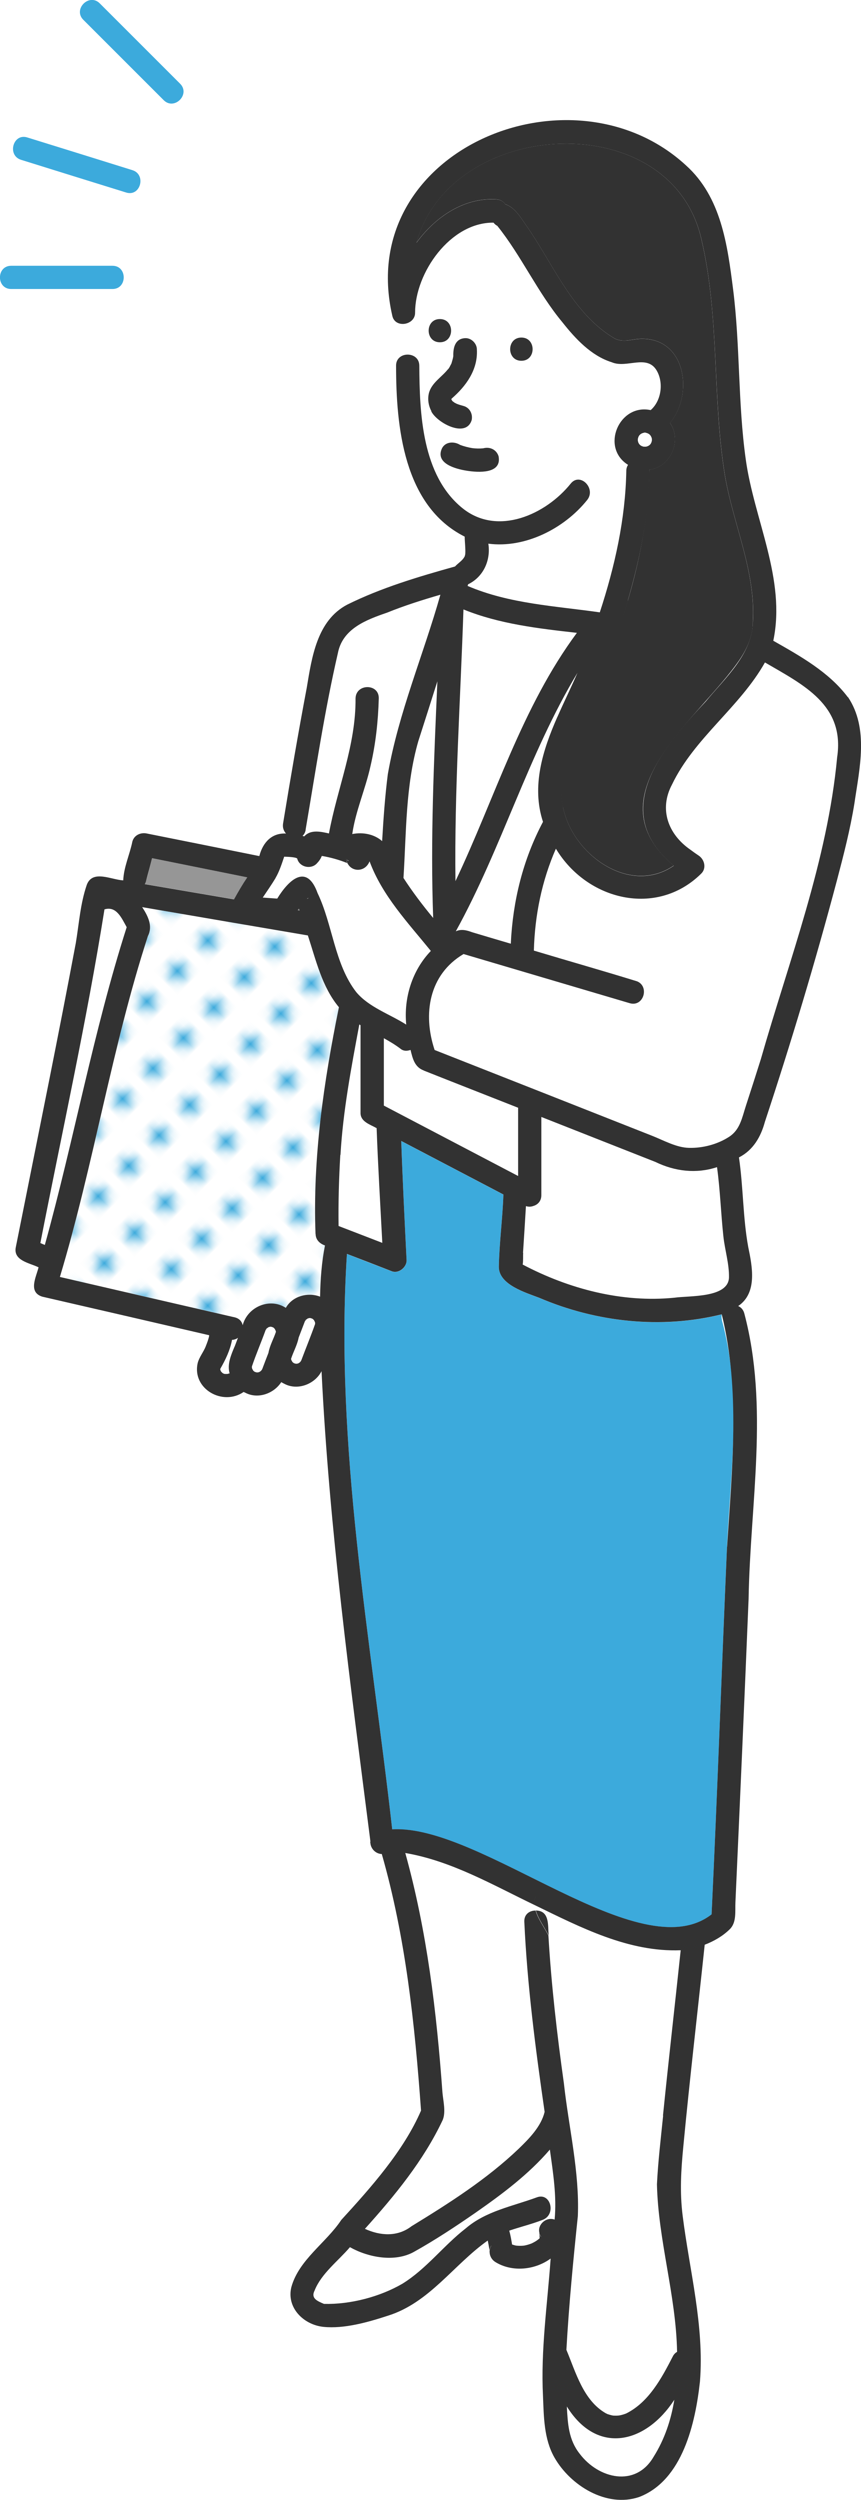 <?xml version="1.0" encoding="UTF-8"?>
<svg id="Layer_2" data-name="Layer 2" xmlns="http://www.w3.org/2000/svg" width="100.04" height="290.49" xmlns:xlink="http://www.w3.org/1999/xlink" viewBox="0 0 100.04 290.49">
  <defs>
    <style>
      .cls-1 {
        fill: #3caadc;
      }

      .cls-1, .cls-2, .cls-3, .cls-4, .cls-5, .cls-6 {
        stroke-width: 0px;
      }

      .cls-2 {
        fill: url(#_êVãKÉpÉ_Å_Éì_2);
      }

      .cls-3 {
        fill: none;
      }

      .cls-4 {
        fill: #323232;
      }

      .cls-5 {
        fill: #969696;
      }

      .cls-6 {
        fill: #fff;
      }
    </style>
    <pattern id="_êVãKÉpÉ_Å_Éì_2" data-name="êVãKÉpÉ^Å[Éì 2" x="0" y="0" width="4.98" height="5.18" patternTransform="translate(2680.1 -11366.41) rotate(-45)" patternUnits="userSpaceOnUse" viewBox="0 0 4.98 5.18">
      <g>
        <rect class="cls-3" x="0" width="4.98" height="5.18"/>
        <rect class="cls-6" x="0" y="0" width="4.98" height="5.18"/>
        <circle class="cls-1" cx="2.49" cy="2.59" r="1.06"/>
      </g>
    </pattern>
  </defs>
  <g id="design">
    <g>
      <path class="cls-5" d="M24.31,155.25c0,.07,0,.1,0,0h0Z"/>
      <path class="cls-6" d="M50.82,79.16c-.74,2.32-1.47,4.65-2.22,6.97-1.49,5.2-1.38,10.55-1.72,15.88,1.04,1.61,2.22,3.16,3.45,4.65-.33-9.16.09-18.33.49-27.5Z"/>
      <path class="cls-4" d="M65.41,93.75c1.06,5.49,7.73,10.35,12.87,6.82-9.49-7.96,2.32-16.62,7.19-23.27,1.12-1.5,2.02-3.16,2-5.07.35-5.88-2.31-11.37-3.26-17.07-1.46-9.02-.6-18.3-2.69-27.24-3.4-15.67-29.08-14.35-33.14.28,2.25-3.07,5.6-5.28,9.3-5.04.47.03.81.26,1.03.57,1.1.36,1.77,1.52,2.4,2.42,3.18,4.52,5.41,10.33,10.36,13.21,1.15.49,1.88,0,3.14,0,5.12,0,5.98,6.5,3.23,9.78,1.43,2.03.08,5.14-2.4,5.43-.17,9.59-3.25,18.93-7.21,27.59-1.65,3.52-3.75,7.59-2.84,11.59Z"/>
      <path class="cls-6" d="M48.72,42.51c.02,5.53.3,12.74,5.02,16.55,4.08,3.29,9.69.74,12.57-2.86,1.09-1.36,2.99.57,1.91,1.91-2.68,3.34-7.23,5.63-11.48,5.07.3,1.93-.57,3.85-2.35,4.72-.02.06-.04.13-.06.19,4.85,2.08,10.21,2.33,15.36,3.07,1.75-5.31,2.99-10.84,3.08-16.44,0-.28.08-.51.2-.7-3.22-2.01-1.04-7.15,2.63-6.36,1.84-1.44,1.58-5.96-1.41-5.55-3.69,1-6.78-1.95-8.85-4.65-2.88-3.46-4.77-7.72-7.57-11.21-.18-.09-.33-.23-.44-.37-5.01-.04-9.12,5.83-9.11,10.45,0,.77-.61,1.24-1.25,1.31v3.63c.78-.2,1.74.21,1.75,1.25ZM60.58,39.22c1.74,0,1.74,2.7,0,2.7s-1.74-2.7,0-2.7ZM56.14,52.09c.77-.21,1.55.14,1.79.92.4,2.09-2.37,1.91-3.72,1.68-1.31-.2-3.7-.86-2.84-2.63.41-.78,1.43-.8,2.1-.36.46.18.93.3,1.41.37.42.04.84.06,1.25.02ZM51.11,37.07c1.74,0,1.74,2.7,0,2.7s-1.74-2.7,0-2.7ZM49.79,45.74c.3-1.27,1.55-1.93,2.29-2.92-.03.04-.06.08-.1.13.19-.17.31-.49.44-.71.08-.28.18-.56.22-.86-.03-.99.21-2.04,1.39-2.09.72-.03,1.37.64,1.35,1.35.13,2.33-1.26,4.23-2.95,5.69.11-.12.04-.04-.02.04,0,.02.01.05.02.07.02.03.07.1.09.14.04.04.11.11.12.12-.16-.16.07.05.13.08.09.05.18.09.27.14,0,0,0,0,0,0,.26.1.52.17.79.25.73.2,1.11.95.94,1.66-.16.71-.98,1.13-1.66.94-1.87-.38-3.83-1.93-3.35-4.04Z"/>
      <path class="cls-6" d="M52.92,102.38c4.59-9.67,7.72-20.22,14.11-28.85-4.46-.5-9.04-1.02-13.18-2.72-.36,10.51-1.06,21.05-.93,31.57Z"/>
      <path class="cls-5" d="M35.7,104.41s-.02.02-.04.03c.02,0,.03-.01.05-.02,0,0,0,0,0-.01Z"/>
      <path class="cls-5" d="M34.73,105.58c-.05.06-.09.12-.14.18.07.01.15.03.22.04-.03-.07-.05-.15-.08-.22Z"/>
      <path class="cls-5" d="M14.81,107.88s0-.02-.02-.04c0,.02,0,.04.02.04Z"/>
      <path class="cls-5" d="M53.87,64.87c.06-.07.04-.05,0,0h0Z"/>
      <path class="cls-6" d="M11.95,117.53c.87-3.28,1.56-6.63,2.78-9.8-.61-1.1-1.2-2.47-2.58-2.07-2.07,12.99-4.93,25.86-7.45,38.77.17.07.35.14.52.22,2.38-9.01,4.46-18.09,6.73-27.12Z"/>
      <path class="cls-5" d="M27.2,104.5c.48-.87.99-1.73,1.54-2.56l-11.06-2.23c-.3.99-.47,2.05-.85,3.01,3.46.59,6.92,1.18,10.37,1.77Z"/>
      <path class="cls-5" d="M53.77,65s.04-.06.06-.09c-.03.03-.05.07-.06.09Z"/>
      <path class="cls-6" d="M35.33,97.19c.73-.81,1.91-.55,2.87-.34.97-5.26,3.13-10.25,3.09-15.7.05-1.74,2.75-1.74,2.7,0-.07,2.66-.36,5.32-.97,7.91-.58,2.63-1.73,5.2-2.11,7.86,1.24-.25,2.57.02,3.47.82.15-2.6.33-5.19.66-7.77,1.25-7.14,4.14-13.89,6.11-20.86-2.1.61-4.19,1.27-6.21,2.09-2.42.84-5.15,1.86-5.7,4.69-1.56,6.77-2.59,13.67-3.75,20.52-.05.32-.19.56-.37.72.07.02.13.04.2.06Z"/>
      <path class="cls-5" d="M60.52,146.81s.02,0,.03.01c0-.03-.01-.04-.03-.01Z"/>
      <path class="cls-5" d="M43.04,213.94c0,.05,0,.11,0,.16.02-.03.03-.09,0-.16Z"/>
      <path class="cls-6" d="M60.81,90.98c-2.52,5.78-4.79,11.73-7.86,17.25.66-.3,1.29-.13,1.91.11,1.49.44,2.99.88,4.48,1.33.24-4.96,1.41-9.77,3.74-14.16-1.95-6.08,1.65-11.88,4-17.31-2.49,4.04-4.41,8.49-6.28,12.79Z"/>
      <path class="cls-5" d="M43.04,213.94s0-.02,0-.03c0,0,0,.01,0,.02,0,0,0,0,0,.01,0,0,0,0,0,0Z"/>
      <path class="cls-5" d="M24.32,155.15s0,0,0,.01c0,0,0,0,0-.01,0,0,0,0,0,0Z"/>
      <path class="cls-5" d="M54,64.64s.03-.07.05-.11c0,0,0,0,0,0-.03.04-.04.06-.05.09,0,0,0,.02,0,.02,0,0,0,0,0,0Z"/>
      <path class="cls-5" d="M53.98,64.69s0-.03.01-.04c-.01.03-.03.05-.05.08-.04.09,0,.05.04-.04Z"/>
      <path class="cls-5" d="M24.32,155.16s0,.04,0,.06c0,0,0,0,0,0,0-.02,0-.04,0-.06Z"/>
      <path class="cls-5" d="M56.85,261.28s.01.07.02.11c0-.05-.01-.09-.02-.11Z"/>
      <path class="cls-6" d="M41.89,129.29v-10.16s-.1-.06-.14-.09c-1.57,7.7-2.59,15.52-2.39,23.41,1.69.65,3.38,1.31,5.08,1.96-.24-4.44-.5-8.88-.66-13.33-.76-.43-1.9-.73-1.87-1.8Z"/>
      <path class="cls-6" d="M83.3,135.61c-2.4.8-4.91.49-7.15-.6-4.42-1.74-8.84-3.49-13.26-5.23v8.91c0,.05,0,.11,0,.16.01.69-.41,1.12-.92,1.27-.26.1-.56.12-.87.02-.14,2.27-.28,4.51-.4,6.79,5.37,2.83,11.55,4.46,17.64,3.85,1.76-.25,6.26.06,6.33-2.36.04-1.59-.48-3.18-.65-4.76-.28-2.68-.37-5.38-.74-8.05Z"/>
      <path class="cls-5" d="M56.87,261.43s0,.04.01.06c0,0,0,0,0,0,0-.03-.01-.06-.01-.09,0,.01,0,.02,0,.03Z"/>
      <path class="cls-5" d="M35.94,153.11s-.06,0-.07.01c0,0,.03,0,.07-.01Z"/>
      <path class="cls-5" d="M35.42,153.44s.01-.01.02-.02c0,0,0,0,0,0,0,0-.02.02-.03.03Z"/>
      <path class="cls-6" d="M76.9,280.64c-3.48,3.9-8.33,3.5-11.05-1.03.11,2,.21,3.87,1.5,5.5,1.04,1.31,2.6,2.41,4.28,2.64,4.53.41,6-5.47,6.71-8.92-.45.63-.92,1.24-1.45,1.81Z"/>
      <path class="cls-6" d="M58.73,219.65c-3.74-1.78-7.47-3.69-11.62-4.36,2.52,9.11,3.63,18.44,4.32,27.85.08,1,.41,2.23.03,3.17-2.21,4.72-5.58,8.79-9.04,12.65,1.79.82,3.8.95,5.41-.3,4.36-2.67,8.73-5.44,12.44-8.99,1.22-1.19,2.62-2.59,3.03-4.3-1.06-7.33-2.03-14.68-2.36-22.09-.04-.88.63-1.31,1.31-1.3-.06-.21-.1-.42-.12-.64-1.14-.57-2.28-1.14-3.41-1.69Z"/>
      <path class="cls-6" d="M76.84,259.12c-.94-4.41-.25-8.89.21-13.32.65-6.41,1.38-12.81,2.06-19.22-6.05.24-11.63-2.65-16.97-5.25.02.22.06.43.12.64,1.61.03,1.39,1.69,1.49,2.9.4.8.64,1.64.33,2.58.31-.94.07-1.78-.33-2.58.33,5.75.99,11.47,1.8,17.18.56,5.12,1.83,10.26,1.62,15.43-.54,5.16-1.04,10.35-1.33,15.53,1.09,2.61,1.96,5.88,4.58,7.37.06.03.13.06.19.09.02,0,.03.01.05.02.15.05.3.09.46.13.06.01.11.02.17.03.01,0,.02,0,.05,0,.22,0,.43.01.66-.02.27-.05.53-.12.79-.23,2.62-1.31,4.11-4.11,5.41-6.62.13-.26.3-.43.5-.54-.14-4.78-1.17-9.42-1.84-14.13Z"/>
      <path class="cls-5" d="M35.44,153.44s-.02.05-.03.07c.03-.03.05-.09.05-.11,0,0,0,0,0,0,0,0,0,0-.01.02Z"/>
      <path class="cls-1" d="M83.88,153.36c-.06-.24-.06-.45-.02-.64-7.03,1.74-14.56.91-21.19-1.91-1.54-.6-4.67-1.5-4.71-3.58.05-2.81.44-5.62.53-8.43-3.96-2.07-7.91-4.15-11.87-6.22.16,4.61.39,9.21.62,13.84.04.82-.91,1.61-1.71,1.3-1.74-.67-3.48-1.34-5.22-2.02-1.44,22.3,2.77,44.73,5.26,66.86,10.41-.59,28.78,16.37,37.11,9.88.69-14.22,1.17-28.46,1.79-42.68.41-8.79,1.78-17.75-.6-26.39Z"/>
      <path class="cls-6" d="M36.61,153.71s0-.03,0-.04c-.02-.06-.04-.12-.06-.19,0,.03-.06-.08-.09-.16-.04-.03-.09-.09-.11-.11-.01,0-.09-.04-.1-.05-.05-.02-.1-.03-.14-.05-.04,0-.09-.01-.14-.02-.08.02-.15.03-.23.06-.02.02-.17.13-.19.13-.03.04-.06.07-.09.1,0,0,0,0,0,0,.1-.1.02.05-.05.11-.24.63-.48,1.25-.72,1.88-.16.86-.61,1.64-.88,2.46,0,.01,0,.02,0,.03.03.1.05.19.09.29-.08-.23,0-.07.06.04.05.06.09.09.16.13,0,0,0,0,0,0,.02.01.03.02.04.03.06.02.12.03.18.05.05,0,.1,0,.15,0,.07-.02.13-.03.19-.05.02-.03.09-.06.12-.08.03-.04.07-.07.11-.11.02-.04.05-.11.08-.13.53-1.41,1.11-2.81,1.61-4.24,0-.04,0-.09,0-.13Z"/>
      <path class="cls-5" d="M35.45,153.41s0,0,0,0c0,0,0,0,0,0Z"/>
      <path class="cls-5" d="M34.92,158.2s0,0,0,0c.03-.03.04-.05.05-.06,0,0,0,0,0,0,.01-.02-.03.02-.06.07Z"/>
      <path class="cls-5" d="M62.86,259.9c-.07-.11-.11-.23-.15-.34.02.13,0,.11-.03,0,0,.11.08.24.17.36,0,0,0,0,.01-.01Z"/>
      <path class="cls-5" d="M62.95,260.04s.05.06.07.09c-.02-.03-.04-.06-.07-.09,0,0,0,0,0,0Z"/>
      <path class="cls-6" d="M64.53,256.51c.05-2.25-.33-4.52-.63-6.75-2.48,2.88-5.51,5.15-8.6,7.31-2.33,1.62-4.73,3.2-7.22,4.59-2.18,1.22-5.27.65-7.41-.56-1.35,1.57-3.35,3.07-4.11,5.05-.46.89.33,1.22,1.09,1.54,3.1.08,6.53-.84,9.11-2.34,2.8-1.73,4.78-4.43,7.36-6.43,2.35-2.02,5.41-2.57,8.24-3.6,1.62-.63,2.32,1.98.72,2.6-1.27.5-2.61.81-3.9,1.26.14.53.24,1.07.33,1.61.16.05.32.1.48.13.3.03.6.03.9,0,.3-.05.6-.14.88-.25,0,0,0,0,0,0,.24-.12.48-.25.7-.41.02-.01.23-.19.09-.07.07-.06.1-.09.15-.14,0-.21-.02-.42-.03-.63-.26-.95.81-1.89,1.78-1.53.04-.46.07-.92.08-1.39Z"/>
      <path class="cls-5" d="M31.4,154.13s-.06,0-.07.01c0,0,.03,0,.07-.01Z"/>
      <path class="cls-5" d="M30.91,154.44s0,0,0,0c0,0,0,0,0,0Z"/>
      <path class="cls-6" d="M26.42,159.65c.08-.02.17-.05.25-.07-.39-1.43.53-2.8.97-4.13-.19.14-.42.23-.69.24-.22,1.19-.75,2.3-1.35,3.34,0,.02-.01.04-.02.06,0,.01,0,.01,0,.03,0,0,0,0,0,0,.02.05.04.11.05.17.02.04.04.07.07.11.04.04.09.09.13.13.05.04.1.06.16.09.04.01.09.02.13.03.1,0,.19,0,.29,0,0,0,0,0,0,0Z"/>
      <path class="cls-6" d="M31.22,156.97c.22-.76.58-1.49.84-2.24,0,0,0-.01,0-.02-.02-.06-.04-.13-.06-.19,0,.03-.06-.08-.09-.16-.04-.03-.09-.09-.11-.11,0,0-.09-.04-.1-.05-.05-.02-.1-.03-.14-.05-.04,0-.09-.01-.14-.02-.08.02-.15.03-.23.06-.02.02-.17.13-.19.13-.03.04-.06.07-.09.1,0,0,0,0,0,0,.1-.1.02.05-.05.11-.52,1.41-1.11,2.8-1.59,4.22,0,0,0,0,0,0,0,.05,0,.08,0,.15.03.1.05.19.09.29-.08-.23,0-.07.06.04.05.05.09.09.16.13.02.01.04.02.05.03.06.02.12.03.18.05.05,0,.1,0,.15,0,.07-.02.13-.03.19-.05.02-.03.09-.06.12-.08.03-.04.07-.07.11-.11.02-.04.05-.11.08-.12.24-.64.48-1.27.73-1.91.01-.08.02-.15.04-.23Z"/>
      <path class="cls-5" d="M30.88,154.47s.01-.01.02-.02c0,0,0,0,0,0,0,0-.02.02-.03.03Z"/>
      <path class="cls-5" d="M30.27,159.34s0,0,0,0c.12-.07.05-.05,0,0Z"/>
      <path class="cls-5" d="M34.81,158.31s0,0,0,0c.12-.07.05-.05,0,0Z"/>
      <path class="cls-2" d="M37.76,144.71c-.61-.21-1.08-.65-1.09-1.34-.33-8.88.95-17.67,2.72-26.34-1.97-2.34-2.66-5.49-3.61-8.34-6.42-1.09-12.83-2.19-19.25-3.29.67,1.03,1.25,2.2.67,3.35-4.15,12.73-6.32,26.62-10.23,39.62,6.77,1.56,13.53,3.12,20.3,4.69.56.13.85.5.94.92.55-2.13,3.14-3.25,5.01-2.02.78-1.37,2.56-1.85,3.98-1.3.03-2.01.18-4.01.57-5.95Z"/>
      <path class="cls-5" d="M30.89,154.47s-.02.05-.03.07c.03-.03.05-.09.05-.11,0,0,0,0,0,0,0,0,0,0-.01.02Z"/>
      <path class="cls-5" d="M30.38,159.23s0,0,0,0c.03-.03.04-.05.05-.06,0,0,0,0,0,0,.01-.02-.03.02-.06.07Z"/>
      <path class="cls-4" d="M43.04,213.94s0,0,0,0c0,0,0,0,0-.01-.05.18-.03.22,0,.18,0-.05,0-.11,0-.16Z"/>
      <path class="cls-4" d="M56.88,261.5s0,0,0-.01c0-.02,0-.04-.01-.06,0,.03,0,.05,0,.07Z"/>
      <path class="cls-4" d="M56.89,261.53s0-.03,0-.05c0,0,0,0,0,0,0,.02,0,.03,0,.05Z"/>
      <path class="cls-4" d="M56.88,261.5s0,0,0,0c-.04.21.01.22,0,0Z"/>
      <path class="cls-4" d="M56.85,261.28s0,0,.02.14c0-.05-.02-.1-.02-.14Z"/>
      <polygon class="cls-4" points="30.91 154.44 30.9 154.44 30.91 154.43 30.91 154.43 30.91 154.44"/>
      <polygon class="cls-4" points="35.45 153.41 35.45 153.41 35.45 153.41 35.45 153.4 35.45 153.41"/>
      <path class="cls-4" d="M54,64.63s-.04.08-.05.1c.02-.03.03-.05.05-.08,0,0,0-.02,0-.02Z"/>
      <path class="cls-6" d="M60.2,136.65v-7.93c-3.65-1.44-7.31-2.88-10.96-4.32-1.07-.39-1.29-1.36-1.54-2.39-.37.15-.8.15-1.12-.1-.63-.48-1.3-.88-1.98-1.26v7.83c5.2,2.73,10.4,5.45,15.6,8.18Z"/>
      <path class="cls-1" d="M17.86,10.48c.39.39.78.78,1.16,1.16,1.23,1.23,3.14-.68,1.91-1.91-2.73-2.73-5.45-5.45-8.18-8.18-.39-.39-.78-.78-1.16-1.16-1.23-1.23-3.14.68-1.91,1.91l8.18,8.18Z"/>
      <path class="cls-1" d="M2.45,18.57c4.07,1.27,8.14,2.54,12.21,3.8,1.66.52,2.37-2.09.72-2.6-4.07-1.27-8.14-2.54-12.21-3.8-1.66-.52-2.37,2.09-.72,2.6Z"/>
      <path class="cls-1" d="M13.07,33.58c1.74,0,1.74-2.7,0-2.7H1.3c-1.74,0-1.74,2.7,0,2.7h11.77Z"/>
      <path class="cls-6" d="M30.53,104.29c.56.04,1.12.08,1.68.12,1.41-2.29,3.45-4.08,4.69-.64,1.75,3.67,1.96,8.22,4.48,11.5,1.48,1.77,3.87,2.55,5.81,3.78-.3-3.12.69-6.29,2.86-8.56-2.66-3.27-5.64-6.41-7.12-10.41-.55,1.43-2.47,1.25-2.71-.25,0,0,0,0,0,0,.03.24.07.38.11.45.1.07.06.11,0,0-.94-.38-1.94-.65-2.95-.83-.13.35-.33.63-.6.9-.7.71-2.02.39-2.26-.6-.19-.17-1.13-.2-1.51-.21-.47,1.76-1.45,3.28-2.49,4.74Z"/>
      <path class="cls-6" d="M32.79,99.5c-.12-.02-.08,0,0,0h0Z"/>
      <path class="cls-6" d="M35.7,104.41s0,0,0,.01c.19-.08.15-.14,0-.01Z"/>
      <path class="cls-6" d="M40.2,99.74s0,.03,0,.05c0,0,0,0,0,0,0-.02-.01-.04-.01-.06Z"/>
      <path class="cls-6" d="M40.4,99.95c-.05-.02-.11-.07-.16-.1.16.2.44.23.16.1Z"/>
      <path class="cls-4" d="M40.32,100.28c.06.11.1.07,0,0h0Z"/>
      <path class="cls-6" d="M96.05,82.21c-1.81-2.3-4.7-3.77-7.17-5.25-2.66,5.43-12.62,12-11.36,18.24.41,1.47,1.5,2.6,2.7,3.51.32.24.64.47.96.68.7.46.94,1.5.27,2.12-5.17,5.09-13.27,3.08-16.86-2.92-1.63,3.72-2.45,7.73-2.56,11.84,3.99,1.2,8.01,2.34,11.99,3.57,1.47.6.75,3.02-.86,2.54-6.43-1.9-12.87-3.81-19.3-5.71-4.02,2.38-4.76,6.96-3.36,11.15,8.43,3.33,16.87,6.65,25.3,9.98,1.34.53,2.79,1.36,4.26,1.39,1.6.03,3.3-.42,4.65-1.28,1.29-.83,1.51-2.24,1.96-3.62,1.92-5.84,3.71-11.72,5.42-17.63,1.6-6.21,7.83-23.56,3.97-28.63Z"/>
      <path class="cls-4" d="M29.35,159.2s-.02-.07-.03-.11c0,.02.01.05.03.11Z"/>
      <path class="cls-4" d="M98.52,81.02c-2.19-2.93-5.54-4.79-8.67-6.57,1.5-7.16-2.24-14.09-3.2-21.08-.92-6.55-.64-13.2-1.47-19.75-.66-5.18-1.38-10.72-5.48-14.41-13.3-12.24-38.54-1.74-34.12,17.47.15.74.79,1.02,1.4.95v-2.78,2.78c.64-.08,1.26-.54,1.25-1.31,0-4.63,4.1-10.5,9.11-10.45.11.14.26.28.44.37,2.8,3.49,4.68,7.74,7.57,11.21,1.5,1.9,3.35,3.9,5.73,4.64,1.73.75,4.1-.98,5.23.98.82,1.42.52,3.52-.71,4.58-3.67-.78-5.85,4.35-2.63,6.36-.12.19-.2.42-.2.7-.1,5.61-1.34,11.13-3.08,16.44-5.16-.74-10.52-.99-15.36-3.07.02-.06.04-.13.06-.19,1.78-.86,2.65-2.79,2.35-4.72,4.25.56,8.81-1.74,11.48-5.07,1.08-1.34-.82-3.27-1.91-1.91-2.89,3.6-8.5,6.14-12.57,2.86-4.72-3.81-4.99-11.02-5.02-16.55,0-1.04-.97-1.45-1.75-1.25v4.4-4.4c-.52.14-.96.55-.95,1.25,0,7.04.86,16.28,7.97,19.85.01.67.11,1.35.07,2.02-.02.08-.03.16-.06.24.02-.03.03-.05.05-.09,0,0,0,0,0,0-.02.04-.04.08-.06.12,0,.06-.1.21-.05.08-.03.06-.06.11-.1.17-.28.36-.67.6-.97.93-4.26,1.19-8.57,2.47-12.54,4.44-3.51,1.86-4.1,6.12-4.69,9.66-.99,5.24-1.89,10.5-2.75,15.76-.08.48.08.88.34,1.17-1.64-.09-2.69,1.02-3.1,2.62-4.36-.88-8.73-1.76-13.09-2.63-.71-.14-1.46.2-1.66.94-.3,1.49-1.01,3-1.06,4.51-1.36-.06-3.55-1.27-4.23.5-.76,2.2-.9,4.49-1.28,6.77-1.98,10.56-4.13,21.1-6.23,31.64-.25,1.23-.49,2.46-.74,3.69-.34,1.59,1.58,1.84,2.64,2.36-.29,1.16-1.23,2.88.43,3.41,6.46,1.49,12.93,2.98,19.39,4.48,0,.02,0,.05,0,.07,0-.02,0-.04,0-.06,0,0,0,0,0-.01,0,0,0,0,0,0,0,0,0,0,0,.01,0,.02,0,.04,0,.06,0,0,0,0,0,0,0,0,0,0,0,.01,0,0,0,0,0,0-.08.4-.23.79-.38,1.17-.26.7-.78,1.28-.96,2.02-.64,2.99,2.94,4.99,5.35,3.32.06.04.13.06.19.09,1.45.77,3.31.12,4.18-1.23.12.07.24.14.37.2,1.53.81,3.54.04,4.31-1.47.89,18.28,3.36,36.44,5.67,54.57,0,0,0-.01,0-.02,0,.01,0,.02,0,.03.02.07,0,.13,0,.16.01.71.6,1.34,1.33,1.36,2.78,9.71,3.84,19.8,4.56,29.81-2.02,4.68-5.84,8.96-9.27,12.71-1.75,2.65-4.93,4.62-5.8,7.81-.58,2.39,1.43,4.37,3.73,4.61,2.42.25,5.2-.55,7.47-1.29,4.85-1.51,7.64-5.92,11.62-8.74.07.31.12.61.17.92,0,.02.01.06.02.11,0,.03,0,.06.01.09.02-.11.07-.28.18-.49.02-.02.03-.03.05-.05-.39.61-.24,1.46.43,1.9,1.96,1.23,4.63.95,6.45-.39-.38,5.32-1.16,10.63-.89,15.98.1,2.42.1,4.98,1.33,7.14,1.85,3.25,6.04,5.87,9.84,4.59,5.06-1.94,6.54-8.59,7.07-13.43.51-6.47-1.21-12.87-2.01-19.24-.35-2.8-.19-5.31.08-8.1.74-7.81,1.66-15.6,2.48-23.4,0,0,0,0,0,0,1.07-.41,2.12-1.01,2.94-1.83.78-.79.58-2.07.63-3.11.53-11.74,1.05-23.49,1.53-35.23.18-11.04,2.38-22.33-.5-33.19-.12-.44-.39-.71-.71-.85,2.25-1.52,1.64-4.59,1.17-6.85-.63-3.43-.57-6.97-1.08-10.42,1.65-.84,2.54-2.39,3.01-4.12,3.06-9.27,5.87-18.62,8.37-28.05.78-2.96,1.54-5.91,2.03-8.93.59-4.06,1.71-8.74-.75-12.4ZM24.3,155.31s0-.01,0-.06c0,.05,0,.07,0,.06ZM74.12,50.98c.02-.07.04-.14.06-.21.03-.07.07-.13.11-.19.04-.04.08-.08.12-.12.06-.04.12-.08.19-.11.09-.03.18-.06.27-.08.02,0,.04,0,.05,0,.02,0,.04,0,.05,0,.09.02.18.05.27.08.06.03.13.07.19.11.04.04.08.08.12.12.04.06.08.12.11.19.02.07.04.14.06.21,0,.08,0,.15,0,.23-.02.07-.04.14-.06.21-.03.06-.07.13-.11.19-.04.04-.08.08-.12.12-.06.04-.12.08-.19.11-.07.02-.14.04-.21.06-.08,0-.15,0-.23,0-.07-.02-.14-.04-.21-.06-.06-.03-.13-.07-.19-.11-.04-.04-.08-.08-.12-.12-.04-.06-.08-.12-.11-.19-.02-.07-.04-.14-.06-.21,0-.08,0-.15,0-.23ZM72.94,69.8c1.43-4.94,2.49-10.06,2.51-15.22,2.48-.29,3.83-3.4,2.4-5.43,2.74-3.28,1.88-9.78-3.23-9.78-1.27,0-1.99.48-3.14,0-4.95-2.88-7.18-8.69-10.36-13.21-.63-.9-1.3-2.06-2.4-2.42-.21-.31-.55-.54-1.03-.57-3.7-.24-7.06,1.97-9.3,5.04,4.06-14.63,29.73-15.96,33.14-.28,2.08,8.94,1.23,18.22,2.69,27.24.95,5.7,3.61,11.19,3.26,17.07-.09,3.8-3.22,6.52-5.47,9.26-5.11,5.46-11.35,12.79-3.72,19.09-5.14,3.53-11.8-1.33-12.87-6.82-.91-4,1.19-8.07,2.84-11.59,1.88-4,3.45-8.12,4.7-12.36ZM64.75,83.32c-1.69,3.84-3.02,8.03-1.66,12.17-2.33,4.39-3.51,9.2-3.74,14.16-1.49-.44-2.99-.88-4.48-1.33-.63-.23-1.25-.41-1.91-.11,5.36-9.71,8.4-20.5,14.14-30.04-.75,1.72-1.58,3.41-2.34,5.14ZM53.9,64.83s-.02.02-.04.04c.02-.02.03-.04.04-.04ZM53.84,64.91s-.05.06-.06.09c.02-.03.04-.06.06-.09ZM53.85,70.81c4.14,1.69,8.72,2.22,13.18,2.72-6.4,8.63-9.52,19.18-14.11,28.85-.13-10.52.58-21.06.93-31.57ZM35.51,96.4c1.17-6.85,2.19-13.75,3.75-20.52.55-2.83,3.28-3.86,5.7-4.69,2.02-.82,4.11-1.48,6.21-2.09-1.97,6.97-4.86,13.71-6.11,20.86-.33,2.58-.51,5.18-.66,7.77-.9-.8-2.23-1.07-3.47-.82.38-2.66,1.53-5.23,2.11-7.86.61-2.59.9-5.25.97-7.91.04-1.74-2.65-1.74-2.7,0,.05,5.46-2.12,10.44-3.09,15.7-.96-.22-2.14-.48-2.87.34-.06-.02-.13-.04-.2-.06.18-.16.32-.4.37-.72ZM50.33,106.66c-1.23-1.49-2.4-3.03-3.45-4.65.34-5.34.23-10.69,1.72-15.88.75-2.32,1.48-4.64,2.22-6.97-.4,9.17-.82,18.34-.49,27.5ZM40.25,99.85c.05.04.1.08.16.1.28.12,0,.1-.16-.1ZM40.21,99.81s0,0,0,0c0-.02,0-.03,0-.05,0,.02.01.04.01.06ZM32.79,99.5c-.08,0-.12-.02,0,0h0ZM32.01,102.02c.43-.72.74-1.67,1.01-2.48.38.01,1.32.04,1.51.21.24.99,1.56,1.31,2.26.6.26-.27.47-.55.6-.9,1.01.17,2.01.45,2.95.83-.04-.07-.08-.21-.11-.45,0,0,0,0,0,0,.24,1.51,2.15,1.68,2.71.25,1.48,4,4.46,7.13,7.12,10.41-2.17,2.26-3.16,5.44-2.86,8.56-1.95-1.24-4.33-2.01-5.81-3.78-2.53-3.27-2.73-7.83-4.49-11.5-1.23-3.43-3.28-1.66-4.69.64-.56-.04-1.12-.08-1.68-.12.5-.75,1.02-1.49,1.49-2.27ZM49.24,124.39c3.65,1.45,7.31,2.88,10.96,4.32v7.93c-5.2-2.73-10.4-5.45-15.6-8.18v-7.83c.68.38,1.36.78,1.98,1.26.32.25.74.24,1.12.1.25,1.03.48,2,1.54,2.39ZM35.71,104.42s-.03.01-.05.02c.12-.13.29-.13.05-.02ZM34.81,105.8c-.07-.01-.15-.03-.22-.04.05-.06.09-.12.14-.18.03.07.06.14.08.22ZM16.96,102.39c.24-.89.48-1.78.71-2.68l11.06,2.23c-.56.83-1.06,1.69-1.54,2.56-3.46-.59-6.92-1.18-10.37-1.77.06-.1.1-.21.14-.33ZM14.81,107.88s-.02-.01-.02-.04c0,.02,0,.04.02.04ZM5.21,144.65c-.17-.07-.35-.14-.52-.22,2.52-12.91,5.38-25.79,7.45-38.77,1.38-.41,1.97.97,2.58,2.07-3.87,12.1-6.12,24.68-9.51,36.92ZM27.26,156.45c-.41.97-.89,2.08-.58,3.12-.09.02-.17.05-.26.07-.1,0-.19,0-.29,0-.04,0-.09-.02-.13-.03-.06-.03-.11-.05-.16-.09-.04-.04-.08-.09-.13-.13-.02-.04-.05-.07-.07-.11-.02-.06-.04-.12-.05-.17,0,0,0,0,0,0,0-.01,0-.02,0-.03,0-.02.01-.04.02-.06.6-1.04,1.13-2.15,1.35-3.34.26-.01.5-.1.69-.24-.13.33-.25.67-.38,1ZM30.27,159.33s0,0,0,0c.06-.05.13-.07,0,0ZM30.43,159.16s-.02.03-.05.06c0,0,0,0,0,0,.03-.05.07-.09.06-.07,0,0,0,0,0,0ZM32.07,154.72c-.27.83-.73,1.61-.88,2.47-.25.64-.49,1.27-.73,1.91-.03.02-.06.08-.08.12-.04.03-.08.07-.11.11-.04.02-.11.05-.12.08-.06.02-.13.04-.19.05-.05,0-.1,0-.15,0-.05-.02-.12-.04-.18-.05-.01,0-.03-.02-.05-.03-.07-.04-.11-.08-.16-.13-.04-.09-.1-.2-.09-.15.01.04.02.07.03.11-.03-.1-.06-.19-.09-.29,0-.07,0-.1,0-.15,0,0,0,0,0,0,.48-1.42,1.08-2.81,1.59-4.22.07-.06.15-.21.05-.11,0,.02-.02.08-.05.11.01-.03.02-.07.04-.1,0,.01-.01,0-.02.02,0-.01.02-.02.03-.03,0,0,0,0,0,0,.03-.03.06-.07.09-.1.02,0,.17-.11.19-.13.07-.03.15-.04.23-.06.05,0,.1.01.14.02.04.01.1.03.14.05.01,0,.09.05.1.05.02.03.07.09.11.11.04.08.09.19.09.16.02.06.04.12.06.19,0,0,0,.01,0,.02ZM31.33,154.15s.04-.01.07-.01c-.04,0-.07.02-.07.01ZM34.81,158.31s0,0,0,0c.06-.05.13-.07,0,0ZM34.98,158.14s-.02.03-.05.06c0,0,0,0,0,0,.03-.05.07-.09.06-.07,0,0,0,0,0,0ZM36.61,153.71s0,.08,0,.13c-.5,1.42-1.08,2.82-1.61,4.24-.03.02-.06.08-.08.13-.04.03-.08.07-.11.11-.04.02-.11.05-.12.08-.06.02-.13.04-.19.05-.05,0-.1,0-.15,0-.05-.02-.12-.04-.18-.05-.01,0-.02-.01-.04-.03,0,0,0,0,0,0-.07-.04-.11-.08-.16-.13-.04-.09-.1-.2-.09-.15.01.04.02.07.03.11-.03-.1-.06-.19-.09-.29,0-.01,0-.02,0-.03.27-.83.72-1.61.88-2.46.24-.63.48-1.25.72-1.88.07-.06.15-.21.05-.11,0,.02-.02.08-.05.11.01-.03.02-.07.04-.1,0,.01-.01,0-.02.02,0-.01.02-.02.03-.03,0,0,0,0,0,0,.03-.03.06-.07.09-.1.02,0,.17-.11.19-.13.07-.03.15-.04.23-.06.05,0,.1.01.14.02.04.01.1.03.14.05.01,0,.09.05.1.05.02.03.07.09.11.11.04.08.09.19.09.16.02.06.04.12.06.19,0,.01,0,.02,0,.04ZM35.87,153.12s.04-.01.07-.01c-.04,0-.07.02-.07.01ZM36.67,143.37c.01.69.48,1.13,1.09,1.34-.39,1.94-.53,3.94-.57,5.95-1.42-.55-3.21-.07-3.98,1.3-1.87-1.23-4.46-.11-5.01,2.02-.09-.42-.38-.79-.94-.92-6.77-1.56-13.53-3.12-20.3-4.69,3.91-13,6.08-26.89,10.23-39.62.59-1.15,0-2.33-.67-3.35,6.42,1.1,12.83,2.2,19.25,3.29.94,2.85,1.64,5.99,3.61,8.34-1.77,8.67-3.05,17.46-2.72,26.34ZM39.56,134.19c.3-5.15,1.25-10.11,2.19-15.16.05.03.1.06.14.09v10.16c-.03,1.06,1.12,1.37,1.87,1.8.16,4.44.43,8.88.66,13.33-1.69-.65-3.38-1.31-5.08-1.96-.04-2.75.04-5.51.2-8.25ZM62.85,259.91c-.07-.1-.13-.21-.15-.31,0-.01-.01-.03-.01-.05,0,.01.01.03.01.05.03.09.03.04.02-.04.04.12.08.23.15.34,0,0,0,0-.01.01ZM62.95,260.04s0,0,0,0c.02.03.04.06.07.09-.02-.03-.05-.06-.07-.09ZM64.45,257.9c-.97-.37-2.03.57-1.78,1.53.01.21.02.42.03.63-.05.05-.08.08-.15.14.04-.04.05-.05.04-.04-.26.22-.54.37-.83.51,0,0,0,0,0,0-.29.11-.58.2-.88.25-.3.03-.6.03-.9,0-.17-.03-.33-.08-.48-.13-.09-.54-.18-1.08-.33-1.61,1.29-.44,2.63-.76,3.9-1.26,1.6-.63.9-3.24-.72-2.6-2.83,1.04-5.89,1.58-8.24,3.6-2.58,2-4.56,4.7-7.36,6.43-2.58,1.5-6.01,2.42-9.11,2.34-.75-.32-1.55-.64-1.09-1.54.77-1.98,2.77-3.47,4.11-5.05,2.14,1.21,5.22,1.77,7.41.56,2.48-1.38,4.88-2.97,7.22-4.59,3.09-2.16,6.13-4.43,8.6-7.31.37,2.69.81,5.42.55,8.14ZM75.94,285.46c-2.09,3.59-6.39,2.55-8.58-.35-1.3-1.63-1.39-3.5-1.5-5.5,3.55,5.72,9.2,4.29,12.49-.78-.38,2.33-1.12,4.58-2.41,6.63ZM77.05,245.81c-.27,2.66-.59,5.33-.72,7.99.15,6.54,2.22,12.89,2.34,19.46-.19.11-.37.28-.5.54-1.29,2.51-2.78,5.31-5.41,6.62-.25.1-.52.18-.79.23-.23.03-.44.03-.66.02-.02,0-.03,0-.05,0-.06-.01-.11-.02-.17-.03-.15-.04-.31-.08-.46-.13-.02,0-.04-.01-.05-.02-.06-.03-.13-.06-.19-.09-2.62-1.5-3.49-4.77-4.58-7.37.29-5.18.79-10.37,1.33-15.53.21-5.17-1.06-10.31-1.62-15.43-.8-5.71-1.46-11.42-1.8-17.18-.48-.97-1.2-1.89-1.49-2.9-.68-.01-1.35.42-1.31,1.3.34,7.41,1.3,14.75,2.36,22.09-.41,1.71-1.81,3.12-3.03,4.3-3.71,3.54-8.08,6.32-12.44,8.99-1.62,1.25-3.62,1.12-5.41.3,3.46-3.85,6.82-7.93,9.04-12.65.38-.94.06-2.18-.03-3.17-.68-9.41-1.79-18.74-4.32-27.85,5.4.93,10.15,3.71,15.03,6.05-.03-.35,0-.71.13-1.08-.13.38-.16.74-.13,1.08,5.35,2.6,10.92,5.49,16.97,5.25-.68,6.41-1.41,12.81-2.06,19.22ZM84.47,179.75c-.62,14.23-1.11,28.46-1.79,42.68-8.33,6.49-26.71-10.48-37.11-9.88-2.49-22.12-6.7-44.56-5.26-66.86,1.74.67,3.48,1.34,5.22,2.02.8.31,1.75-.49,1.71-1.3-.23-4.62-.46-9.23-.62-13.84,3.96,2.07,7.91,4.15,11.87,6.22-.09,2.81-.48,5.62-.53,8.43.03,2.08,3.17,2.98,4.71,3.58,6.63,2.83,14.16,3.65,21.19,1.91,2.18,8.87,1.19,18,.62,27.03ZM60.52,146.81s.02-.02.03.01c0,0-.02-.02-.03-.01ZM60.77,145.57c.12-1.81.23-3.62.34-5.43.31.1.61.08.87-.02.51-.15.93-.58.92-1.27,0-.05,0-.11,0-.16v-8.91c4.42,1.74,8.84,3.49,13.26,5.23,2.24,1.09,4.75,1.4,7.15.6.37,2.67.45,5.37.74,8.05.17,1.58.68,3.17.65,4.76-.06,2.41-4.59,2.11-6.33,2.36-6.09.61-12.27-1.02-17.64-3.85.08-.42.03-.98.06-1.35ZM97.27,87.97c-1.12,12.04-5.57,23.54-8.87,35.1-.57,1.8-1.14,3.6-1.73,5.4-.45,1.38-.67,2.79-1.96,3.62-1.34.87-3.05,1.32-4.65,1.28-1.47-.03-2.92-.86-4.26-1.39-8.43-3.33-16.87-6.66-25.3-9.98-1.4-4.19-.66-8.77,3.36-11.15,6.43,1.9,12.87,3.81,19.3,5.71,1.62.48,2.33-1.94.86-2.54-3.98-1.23-8-2.37-11.99-3.57.11-4.11.93-8.12,2.56-11.84,3.6,6,11.69,8,16.86,2.92.67-.62.42-1.66-.27-2.12-.32-.21-.64-.44-.96-.68-2.59-1.79-3.67-4.7-2.14-7.57,2.59-5.41,7.88-8.99,10.8-14.19,4.45,2.6,9.29,4.92,8.39,11.01Z"/>
      <path class="cls-4" d="M62.26,221.98c.29,1.01,1,1.93,1.49,2.9-.1-1.21.12-2.87-1.49-2.9Z"/>
      <path class="cls-4" d="M62.69,259.58s0,.01,0,.02c0-.02-.01-.03-.01-.05,0,0,0,.02,0,.03Z"/>
      <path class="cls-4" d="M33.9,158.17s-.02-.07-.03-.11c0,.02.01.05.03.11Z"/>
      <path class="cls-6" d="M75.67,50.77c-.03-.06-.07-.13-.11-.19-.04-.04-.08-.08-.12-.12-.06-.04-.12-.08-.19-.11-.09-.03-.18-.06-.27-.08-.02,0-.04,0-.05,0-.02,0-.04,0-.05,0-.09.02-.18.05-.27.08-.06.03-.13.07-.19.11-.04.04-.08.08-.12.12-.04.06-.08.12-.11.19-.02.07-.04.14-.06.21,0,.08,0,.15,0,.23.02.07.04.14.06.21.03.06.07.13.11.19.04.04.08.08.12.12.06.04.12.08.19.11.07.02.14.04.21.06.08,0,.15,0,.23,0,.07-.02.14-.04.21-.06.06-.03.13-.07.19-.11.04-.04.08-.08.12-.12.04-.06.08-.12.11-.19.02-.07.04-.14.06-.21,0-.08,0-.15,0-.23-.02-.07-.04-.14-.06-.21Z"/>
      <path class="cls-4" d="M51.11,37.07c-1.74,0-1.74,2.7,0,2.7s1.74-2.7,0-2.7Z"/>
      <path class="cls-4" d="M60.58,39.22c-1.74,0-1.74,2.7,0,2.7s1.74-2.7,0-2.7Z"/>
      <path class="cls-4" d="M50.1,47.78c.65,1.33,4.02,3.17,4.7,1.05.16-.71-.21-1.46-.94-1.66-.27-.07-.53-.15-.79-.25,0,0,0,0,0,0-.09-.05-.18-.09-.27-.14-.05-.03-.28-.24-.13-.08-.01-.01-.08-.08-.12-.12-.03-.05-.07-.12-.09-.14,0-.02-.01-.05-.02-.07.06-.08.13-.16.02-.04,1.69-1.46,3.07-3.36,2.95-5.69.02-.71-.63-1.38-1.35-1.35-1.18.05-1.42,1.1-1.39,2.09-.04.29-.14.57-.22.86-.13.22-.25.55-.44.71.03-.04.06-.08.1-.13-.74.99-2,1.65-2.29,2.92-.15.7-.03,1.42.31,2.05Z"/>
      <path class="cls-4" d="M53.47,51.7c-.67-.43-1.68-.41-2.1.36-.86,1.77,1.52,2.42,2.84,2.63,1.35.22,4.12.4,3.72-1.68-.25-.78-1.02-1.13-1.79-.92-.42.04-.84.03-1.25-.02-.48-.08-.96-.2-1.41-.37Z"/>
    </g>
  </g>
</svg>